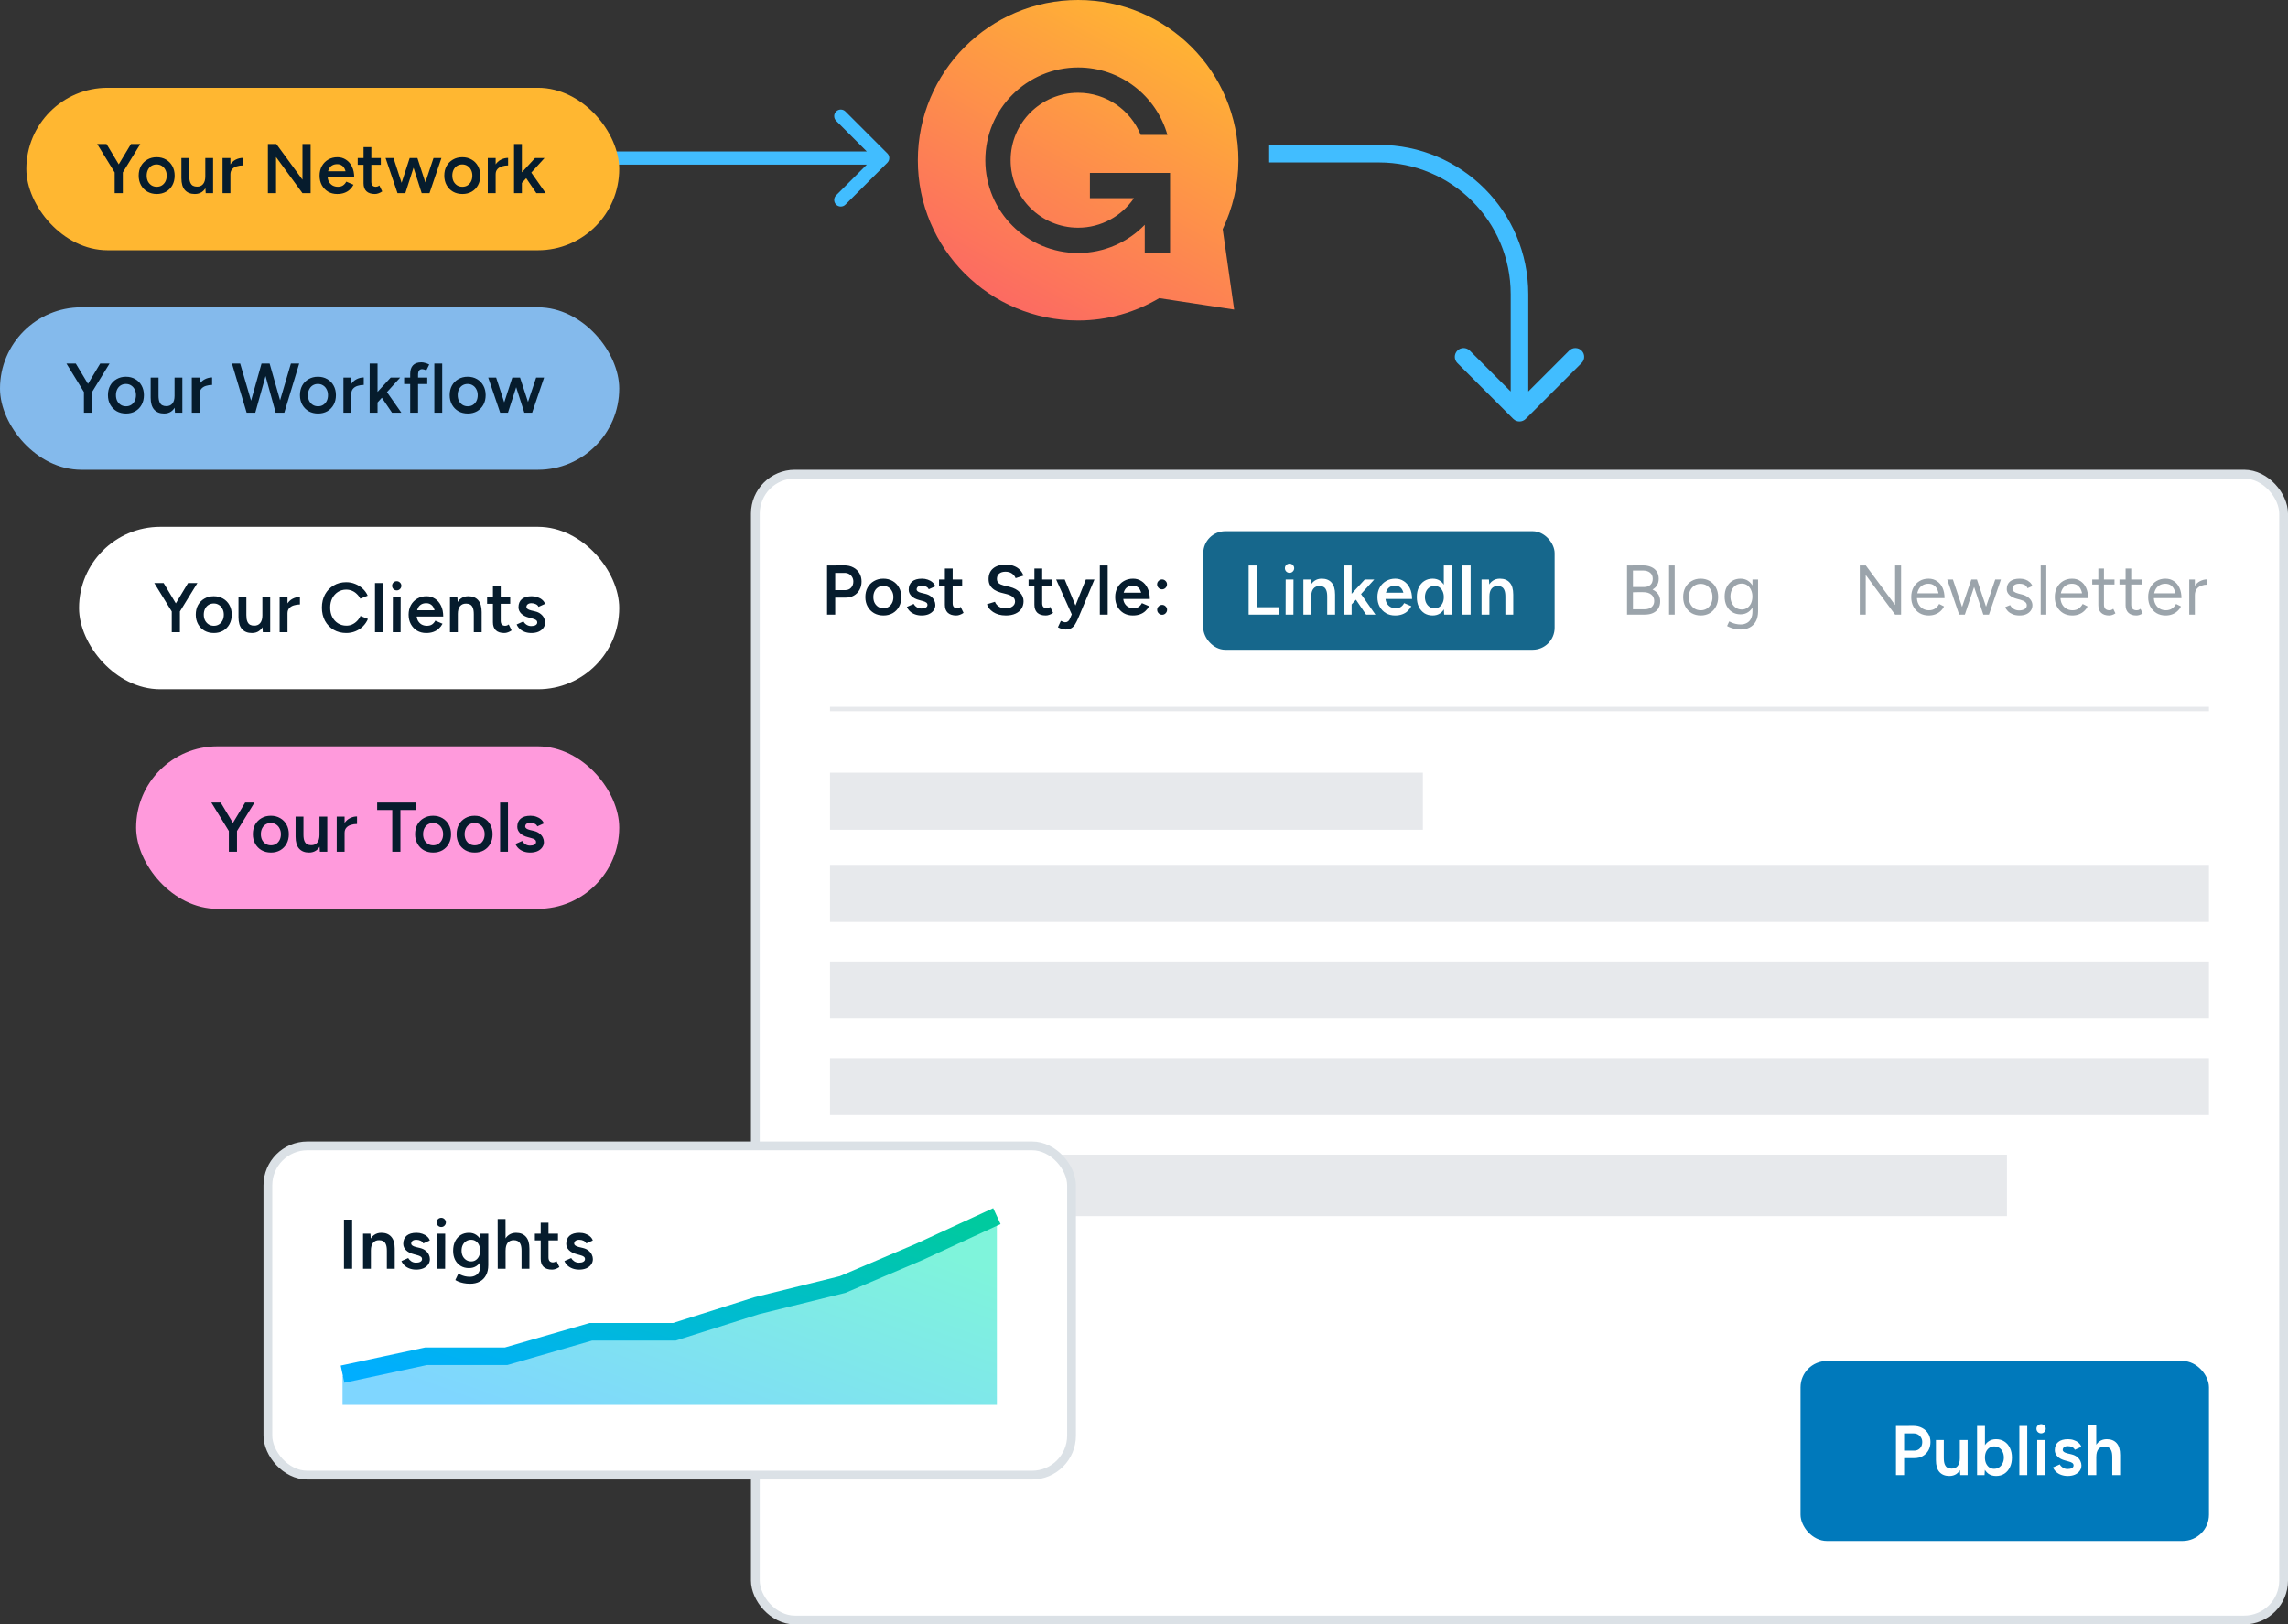 <svg width="521" height="370" viewBox="0 0 521 370" fill="none" xmlns="http://www.w3.org/2000/svg">
<rect x="0" y="0" width="521" height="370" fill="#333333" stroke="none"/>
<path d="M245.5 0C265.666 0 282 16.334 282 36.5C282 42.154 280.681 47.431 278.419 52.206L279.511 59.865L281.031 70.511L263.97 67.911C258.567 71.115 252.285 73 245.5 73C225.334 73 209 56.666 209 36.5C209 16.334 225.334 2.05988e-06 245.5 0ZM245.499 15.367C233.828 15.367 224.367 24.828 224.367 36.499C224.367 48.17 233.828 57.63 245.499 57.63C251.452 57.63 256.83 55.167 260.671 51.206V57.633H266.434V39.383H248.184V45.145H258.204C255.438 49.203 250.78 51.867 245.499 51.867C237.011 51.867 230.13 44.987 230.13 36.499C230.13 28.011 237.011 21.13 245.499 21.13C251.949 21.13 257.47 25.103 259.75 30.735H265.835C263.326 21.866 255.172 15.367 245.499 15.367Z" fill="url(#paint0_linear_1307_355)"/>
<path d="M202.061 37.061C202.646 36.475 202.646 35.525 202.061 34.939L192.515 25.393C191.929 24.808 190.979 24.808 190.393 25.393C189.808 25.979 189.808 26.929 190.393 27.515L198.879 36L190.393 44.485C189.808 45.071 189.808 46.021 190.393 46.607C190.979 47.192 191.929 47.192 192.515 46.607L202.061 37.061ZM136 36L136 37.5L201 37.5L201 36L201 34.5L136 34.5L136 36Z" fill="#41BDFF"/>
<rect x="6" y="20" width="135" height="37" rx="18.5" fill="#FFB731"/>
<rect y="70" width="141" height="37" rx="18.5" fill="#84BAEC"/>
<rect x="18" y="120" width="123" height="37" rx="18.5" fill="white"/>
<rect x="31" y="170" width="110" height="37" rx="18.5" fill="#FF9ADC"/>
<path d="M27.92 39.36L26.208 38.816L29.824 32.8H31.952L27.92 39.36ZM26.112 44V38.624H27.968V44H26.112ZM26.16 39.36L22.128 32.8H24.256L27.872 38.816L26.16 39.36ZM35.707 44.192C34.907 44.192 34.192 44.016 33.563 43.664C32.944 43.301 32.459 42.805 32.107 42.176C31.755 41.547 31.579 40.821 31.579 40C31.579 39.179 31.75 38.453 32.091 37.824C32.443 37.195 32.928 36.704 33.547 36.352C34.166 35.989 34.875 35.808 35.675 35.808C36.475 35.808 37.184 35.989 37.803 36.352C38.422 36.704 38.902 37.195 39.243 37.824C39.595 38.453 39.771 39.179 39.771 40C39.771 40.821 39.6 41.547 39.259 42.176C38.918 42.805 38.438 43.301 37.819 43.664C37.2 44.016 36.496 44.192 35.707 44.192ZM35.707 42.544C36.144 42.544 36.534 42.437 36.875 42.224C37.216 42 37.483 41.701 37.675 41.328C37.867 40.944 37.963 40.501 37.963 40C37.963 39.499 37.862 39.061 37.659 38.688C37.467 38.304 37.2 38.005 36.859 37.792C36.518 37.568 36.123 37.456 35.675 37.456C35.227 37.456 34.832 37.563 34.491 37.776C34.15 37.989 33.883 38.288 33.691 38.672C33.499 39.056 33.403 39.499 33.403 40C33.403 40.501 33.499 40.944 33.691 41.328C33.894 41.701 34.166 42 34.507 42.224C34.859 42.437 35.259 42.544 35.707 42.544ZM46.844 44L46.748 42.528V36H48.524V44H46.844ZM41.308 40.576V36H43.1V40.096L41.308 40.576ZM43.1 40.096C43.1 40.725 43.175 41.216 43.324 41.568C43.473 41.92 43.676 42.165 43.932 42.304C44.199 42.443 44.502 42.512 44.844 42.512C45.452 42.523 45.921 42.325 46.252 41.92C46.583 41.515 46.748 40.933 46.748 40.176H47.42C47.42 41.019 47.292 41.744 47.036 42.352C46.791 42.949 46.438 43.408 45.98 43.728C45.532 44.037 44.993 44.192 44.364 44.192C43.393 44.192 42.641 43.893 42.108 43.296C41.575 42.699 41.308 41.792 41.308 40.576L43.1 40.096ZM51.859 39.744C51.859 38.88 52.025 38.171 52.355 37.616C52.686 37.061 53.112 36.651 53.635 36.384C54.169 36.107 54.723 35.968 55.299 35.968V37.68C54.809 37.68 54.344 37.749 53.907 37.888C53.48 38.016 53.134 38.229 52.867 38.528C52.6 38.827 52.467 39.221 52.467 39.712L51.859 39.744ZM50.675 44V36H52.467V44H50.675ZM68.875 44L61.435 33.824L62.923 32.8L70.347 42.944L68.875 44ZM61.003 44V32.8H62.923L62.859 34.4V44H61.003ZM68.875 44V32.8H70.731V44H68.875ZM76.786 44.192C76.007 44.192 75.314 44.016 74.706 43.664C74.108 43.301 73.634 42.805 73.282 42.176C72.94 41.547 72.77 40.821 72.77 40C72.77 39.179 72.946 38.453 73.298 37.824C73.65 37.195 74.13 36.704 74.738 36.352C75.356 35.989 76.06 35.808 76.85 35.808C77.564 35.808 78.204 35.995 78.77 36.368C79.346 36.731 79.804 37.259 80.146 37.952C80.487 38.645 80.658 39.472 80.658 40.432H78.85C78.85 39.739 78.764 39.168 78.594 38.72C78.434 38.272 78.199 37.941 77.89 37.728C77.591 37.504 77.223 37.392 76.786 37.392C76.327 37.392 75.932 37.493 75.602 37.696C75.271 37.899 75.02 38.197 74.85 38.592C74.679 38.976 74.594 39.461 74.594 40.048C74.594 40.571 74.695 41.019 74.898 41.392C75.111 41.765 75.394 42.053 75.746 42.256C76.108 42.448 76.508 42.544 76.946 42.544C77.426 42.544 77.82 42.437 78.13 42.224C78.439 42 78.679 41.717 78.85 41.376L80.498 42.08C80.274 42.507 79.986 42.88 79.634 43.2C79.292 43.52 78.882 43.765 78.402 43.936C77.932 44.107 77.394 44.192 76.786 44.192ZM73.954 40.432V39.008H79.714V40.432H73.954ZM85.374 44.192C84.531 44.192 83.886 43.984 83.438 43.568C83.001 43.141 82.782 42.533 82.782 41.744V33.504H84.558V41.408C84.558 41.781 84.644 42.064 84.814 42.256C84.996 42.448 85.257 42.544 85.598 42.544C85.705 42.544 85.822 42.523 85.95 42.48C86.078 42.437 86.222 42.357 86.382 42.24L87.038 43.6C86.761 43.792 86.484 43.936 86.206 44.032C85.929 44.139 85.651 44.192 85.374 44.192ZM81.454 37.536V36H86.718V37.536H81.454ZM96.039 44L98.711 36H100.519L97.799 44H96.039ZM90.679 44L93.287 36H94.871L92.295 44H90.679ZM90.519 44L87.799 36H89.607L92.215 44H90.519ZM96.023 44L93.463 36H95.047L97.655 44H96.023ZM105.3 44.192C104.5 44.192 103.785 44.016 103.156 43.664C102.537 43.301 102.052 42.805 101.7 42.176C101.348 41.547 101.172 40.821 101.172 40C101.172 39.179 101.342 38.453 101.684 37.824C102.036 37.195 102.521 36.704 103.14 36.352C103.758 35.989 104.468 35.808 105.268 35.808C106.068 35.808 106.777 35.989 107.396 36.352C108.014 36.704 108.494 37.195 108.836 37.824C109.188 38.453 109.364 39.179 109.364 40C109.364 40.821 109.193 41.547 108.852 42.176C108.51 42.805 108.03 43.301 107.412 43.664C106.793 44.016 106.089 44.192 105.3 44.192ZM105.3 42.544C105.737 42.544 106.126 42.437 106.468 42.224C106.809 42 107.076 41.701 107.268 41.328C107.46 40.944 107.556 40.501 107.556 40C107.556 39.499 107.454 39.061 107.252 38.688C107.06 38.304 106.793 38.005 106.452 37.792C106.11 37.568 105.716 37.456 105.268 37.456C104.82 37.456 104.425 37.563 104.084 37.776C103.742 37.989 103.476 38.288 103.284 38.672C103.092 39.056 102.996 39.499 102.996 40C102.996 40.501 103.092 40.944 103.284 41.328C103.486 41.701 103.758 42 104.1 42.224C104.452 42.437 104.852 42.544 105.3 42.544ZM112.26 39.744C112.26 38.88 112.426 38.171 112.756 37.616C113.087 37.061 113.514 36.651 114.036 36.384C114.57 36.107 115.124 35.968 115.7 35.968V37.68C115.21 37.68 114.746 37.749 114.308 37.888C113.882 38.016 113.535 38.229 113.268 38.528C113.002 38.827 112.868 39.221 112.868 39.712L112.26 39.744ZM111.076 44V36H112.868V44H111.076ZM118.761 41.76L117.673 40.528L121.833 36H123.993L118.761 41.76ZM117.049 44V32.8H118.841V44H117.049ZM122.137 44L119.321 39.856L120.489 38.608L124.265 44H122.137Z" fill="#061C2D"/>
<path d="M40.92 139.36L39.208 138.816L42.824 132.8H44.952L40.92 139.36ZM39.112 144V138.624H40.968V144H39.112ZM39.16 139.36L35.128 132.8H37.256L40.872 138.816L39.16 139.36ZM48.707 144.192C47.907 144.192 47.192 144.016 46.563 143.664C45.944 143.301 45.459 142.805 45.107 142.176C44.755 141.547 44.579 140.821 44.579 140C44.579 139.179 44.75 138.453 45.091 137.824C45.443 137.195 45.928 136.704 46.547 136.352C47.166 135.989 47.875 135.808 48.675 135.808C49.475 135.808 50.184 135.989 50.803 136.352C51.422 136.704 51.902 137.195 52.243 137.824C52.595 138.453 52.771 139.179 52.771 140C52.771 140.821 52.6 141.547 52.259 142.176C51.918 142.805 51.438 143.301 50.819 143.664C50.2 144.016 49.496 144.192 48.707 144.192ZM48.707 142.544C49.144 142.544 49.534 142.437 49.875 142.224C50.216 142 50.483 141.701 50.675 141.328C50.867 140.944 50.963 140.501 50.963 140C50.963 139.499 50.862 139.061 50.659 138.688C50.467 138.304 50.2 138.005 49.859 137.792C49.518 137.568 49.123 137.456 48.675 137.456C48.227 137.456 47.832 137.563 47.491 137.776C47.15 137.989 46.883 138.288 46.691 138.672C46.499 139.056 46.403 139.499 46.403 140C46.403 140.501 46.499 140.944 46.691 141.328C46.894 141.701 47.166 142 47.507 142.224C47.859 142.437 48.259 142.544 48.707 142.544ZM59.844 144L59.748 142.528V136H61.524V144H59.844ZM54.308 140.576V136H56.1V140.096L54.308 140.576ZM56.1 140.096C56.1 140.725 56.175 141.216 56.324 141.568C56.473 141.92 56.676 142.165 56.932 142.304C57.199 142.443 57.502 142.512 57.844 142.512C58.452 142.523 58.921 142.325 59.252 141.92C59.583 141.515 59.748 140.933 59.748 140.176H60.42C60.42 141.019 60.292 141.744 60.036 142.352C59.791 142.949 59.438 143.408 58.98 143.728C58.532 144.037 57.993 144.192 57.364 144.192C56.393 144.192 55.641 143.893 55.108 143.296C54.575 142.699 54.308 141.792 54.308 140.576L56.1 140.096ZM64.859 139.744C64.859 138.88 65.025 138.171 65.355 137.616C65.686 137.061 66.112 136.651 66.635 136.384C67.168 136.107 67.723 135.968 68.299 135.968V137.68C67.808 137.68 67.344 137.749 66.907 137.888C66.481 138.016 66.134 138.229 65.867 138.528C65.6 138.827 65.467 139.221 65.467 139.712L64.859 139.744ZM63.675 144V136H65.467V144H63.675ZM78.851 144.192C77.774 144.192 76.814 143.947 75.971 143.456C75.139 142.955 74.483 142.272 74.003 141.408C73.534 140.533 73.299 139.531 73.299 138.4C73.299 137.269 73.534 136.272 74.003 135.408C74.483 134.533 75.139 133.851 75.971 133.36C76.803 132.859 77.758 132.608 78.835 132.608C79.56 132.608 80.243 132.741 80.883 133.008C81.523 133.264 82.088 133.621 82.579 134.08C83.08 134.539 83.464 135.072 83.731 135.68L82.035 136.368C81.843 135.963 81.582 135.605 81.251 135.296C80.931 134.976 80.563 134.731 80.147 134.56C79.731 134.389 79.294 134.304 78.835 134.304C78.131 134.304 77.502 134.48 76.947 134.832C76.403 135.184 75.971 135.669 75.651 136.288C75.342 136.896 75.187 137.6 75.187 138.4C75.187 139.2 75.342 139.909 75.651 140.528C75.971 141.147 76.408 141.632 76.963 141.984C77.528 142.336 78.168 142.512 78.883 142.512C79.352 142.512 79.79 142.421 80.195 142.24C80.611 142.048 80.979 141.787 81.299 141.456C81.63 141.125 81.891 140.741 82.083 140.304L83.779 140.992C83.512 141.621 83.134 142.181 82.643 142.672C82.152 143.152 81.582 143.525 80.931 143.792C80.28 144.059 79.587 144.192 78.851 144.192ZM85.389 144V132.8H87.181V144H85.389ZM89.443 144L89.459 136H91.235L91.219 144H89.443ZM90.339 134.48C90.051 134.48 89.8 134.379 89.587 134.176C89.384 133.963 89.283 133.712 89.283 133.424C89.283 133.136 89.384 132.891 89.587 132.688C89.8 132.485 90.051 132.384 90.339 132.384C90.627 132.384 90.872 132.485 91.075 132.688C91.288 132.891 91.395 133.136 91.395 133.424C91.395 133.712 91.288 133.963 91.075 134.176C90.872 134.379 90.627 134.48 90.339 134.48ZM97.059 144.192C96.28 144.192 95.587 144.016 94.979 143.664C94.381 143.301 93.907 142.805 93.555 142.176C93.213 141.547 93.043 140.821 93.043 140C93.043 139.179 93.219 138.453 93.571 137.824C93.923 137.195 94.403 136.704 95.011 136.352C95.629 135.989 96.333 135.808 97.123 135.808C97.837 135.808 98.477 135.995 99.043 136.368C99.619 136.731 100.077 137.259 100.419 137.952C100.76 138.645 100.931 139.472 100.931 140.432H99.123C99.123 139.739 99.037 139.168 98.867 138.72C98.707 138.272 98.472 137.941 98.163 137.728C97.864 137.504 97.496 137.392 97.059 137.392C96.6 137.392 96.205 137.493 95.875 137.696C95.544 137.899 95.293 138.197 95.123 138.592C94.952 138.976 94.867 139.461 94.867 140.048C94.867 140.571 94.968 141.019 95.171 141.392C95.384 141.765 95.667 142.053 96.019 142.256C96.381 142.448 96.781 142.544 97.219 142.544C97.699 142.544 98.093 142.437 98.403 142.224C98.712 142 98.952 141.717 99.123 141.376L100.771 142.08C100.547 142.507 100.259 142.88 99.907 143.2C99.565 143.52 99.155 143.765 98.675 143.936C98.205 144.107 97.667 144.192 97.059 144.192ZM94.227 140.432V139.008H99.987V140.432H94.227ZM102.463 144V136H104.143L104.255 137.472V144H102.463ZM107.887 144V139.904L109.679 139.424V144H107.887ZM107.887 139.904C107.887 139.264 107.813 138.773 107.663 138.432C107.525 138.08 107.322 137.835 107.055 137.696C106.799 137.557 106.495 137.488 106.143 137.488C105.546 137.477 105.082 137.675 104.751 138.08C104.421 138.485 104.255 139.067 104.255 139.824H103.583C103.583 138.981 103.706 138.261 103.951 137.664C104.197 137.056 104.549 136.597 105.007 136.288C105.466 135.968 106.01 135.808 106.639 135.808C107.61 135.808 108.357 136.107 108.879 136.704C109.413 137.291 109.679 138.197 109.679 139.424L107.887 139.904ZM114.838 144.192C113.996 144.192 113.35 143.984 112.902 143.568C112.465 143.141 112.246 142.533 112.246 141.744V133.504H114.022V141.408C114.022 141.781 114.108 142.064 114.278 142.256C114.46 142.448 114.721 142.544 115.062 142.544C115.169 142.544 115.286 142.523 115.414 142.48C115.542 142.437 115.686 142.357 115.846 142.24L116.502 143.6C116.225 143.792 115.948 143.936 115.67 144.032C115.393 144.139 115.116 144.192 114.838 144.192ZM110.918 137.536V136H116.182V137.536H110.918ZM121.008 144.192C120.474 144.192 119.984 144.112 119.536 143.952C119.088 143.792 118.704 143.568 118.384 143.28C118.064 142.981 117.818 142.635 117.648 142.24L119.2 141.552C119.36 141.851 119.594 142.101 119.904 142.304C120.224 142.507 120.576 142.608 120.96 142.608C121.376 142.608 121.706 142.539 121.952 142.4C122.208 142.251 122.336 142.048 122.336 141.792C122.336 141.547 122.24 141.36 122.048 141.232C121.856 141.093 121.584 140.981 121.232 140.896L120.48 140.688C119.722 140.496 119.13 140.192 118.704 139.776C118.277 139.349 118.064 138.864 118.064 138.32C118.064 137.52 118.32 136.901 118.832 136.464C119.354 136.027 120.101 135.808 121.072 135.808C121.562 135.808 122.01 135.883 122.416 136.032C122.832 136.171 123.189 136.373 123.488 136.64C123.786 136.896 123.994 137.2 124.112 137.552L122.624 138.224C122.517 137.957 122.314 137.755 122.016 137.616C121.717 137.467 121.386 137.392 121.024 137.392C120.661 137.392 120.378 137.472 120.176 137.632C119.973 137.781 119.872 137.995 119.872 138.272C119.872 138.432 119.962 138.581 120.144 138.72C120.325 138.848 120.586 138.955 120.928 139.04L121.872 139.264C122.394 139.392 122.821 139.595 123.152 139.872C123.482 140.139 123.728 140.443 123.888 140.784C124.048 141.115 124.128 141.451 124.128 141.792C124.128 142.272 123.989 142.693 123.712 143.056C123.445 143.419 123.077 143.701 122.608 143.904C122.138 144.096 121.605 144.192 121.008 144.192Z" fill="#061C2D"/>
<path d="M20.92 89.36L19.208 88.816L22.824 82.8H24.952L20.92 89.36ZM19.112 94V88.624H20.968V94H19.112ZM19.16 89.36L15.128 82.8H17.256L20.872 88.816L19.16 89.36ZM28.707 94.192C27.907 94.192 27.192 94.016 26.563 93.664C25.944 93.301 25.459 92.805 25.107 92.176C24.755 91.547 24.579 90.821 24.579 90C24.579 89.179 24.75 88.453 25.091 87.824C25.443 87.195 25.928 86.704 26.547 86.352C27.166 85.989 27.875 85.808 28.675 85.808C29.475 85.808 30.184 85.989 30.803 86.352C31.422 86.704 31.902 87.195 32.243 87.824C32.595 88.453 32.771 89.179 32.771 90C32.771 90.821 32.6 91.547 32.259 92.176C31.918 92.805 31.438 93.301 30.819 93.664C30.2 94.016 29.496 94.192 28.707 94.192ZM28.707 92.544C29.144 92.544 29.534 92.437 29.875 92.224C30.216 92 30.483 91.701 30.675 91.328C30.867 90.944 30.963 90.501 30.963 90C30.963 89.499 30.862 89.061 30.659 88.688C30.467 88.304 30.2 88.005 29.859 87.792C29.518 87.568 29.123 87.456 28.675 87.456C28.227 87.456 27.832 87.563 27.491 87.776C27.15 87.989 26.883 88.288 26.691 88.672C26.499 89.056 26.403 89.499 26.403 90C26.403 90.501 26.499 90.944 26.691 91.328C26.894 91.701 27.166 92 27.507 92.224C27.859 92.437 28.259 92.544 28.707 92.544ZM39.844 94L39.748 92.528V86H41.524V94H39.844ZM34.308 90.576V86H36.1V90.096L34.308 90.576ZM36.1 90.096C36.1 90.725 36.175 91.216 36.324 91.568C36.473 91.92 36.676 92.165 36.932 92.304C37.199 92.443 37.502 92.512 37.844 92.512C38.452 92.523 38.921 92.325 39.252 91.92C39.583 91.515 39.748 90.933 39.748 90.176H40.42C40.42 91.019 40.292 91.744 40.036 92.352C39.791 92.949 39.438 93.408 38.98 93.728C38.532 94.037 37.993 94.192 37.364 94.192C36.393 94.192 35.641 93.893 35.108 93.296C34.575 92.699 34.308 91.792 34.308 90.576L36.1 90.096ZM44.859 89.744C44.859 88.88 45.025 88.171 45.355 87.616C45.686 87.061 46.112 86.651 46.635 86.384C47.169 86.107 47.723 85.968 48.299 85.968V87.68C47.809 87.68 47.344 87.749 46.907 87.888C46.48 88.016 46.134 88.229 45.867 88.528C45.6 88.827 45.467 89.221 45.467 89.712L44.859 89.744ZM43.675 94V86H45.467V94H43.675ZM62.947 94L66.243 82.8H68.131L64.739 94H62.947ZM56.163 94L52.819 82.8H54.691L57.971 94H56.163ZM56.403 94L59.555 82.8H61.267L58.131 94H56.403ZM62.771 94L59.683 82.8H61.395L64.579 94H62.771ZM72.429 94.192C71.629 94.192 70.914 94.016 70.285 93.664C69.666 93.301 69.181 92.805 68.829 92.176C68.477 91.547 68.301 90.821 68.301 90C68.301 89.179 68.472 88.453 68.813 87.824C69.165 87.195 69.65 86.704 70.269 86.352C70.888 85.989 71.597 85.808 72.397 85.808C73.197 85.808 73.906 85.989 74.525 86.352C75.144 86.704 75.624 87.195 75.965 87.824C76.317 88.453 76.493 89.179 76.493 90C76.493 90.821 76.322 91.547 75.981 92.176C75.639 92.805 75.159 93.301 74.541 93.664C73.922 94.016 73.218 94.192 72.429 94.192ZM72.429 92.544C72.866 92.544 73.255 92.437 73.597 92.224C73.938 92 74.205 91.701 74.397 91.328C74.589 90.944 74.685 90.501 74.685 90C74.685 89.499 74.584 89.061 74.381 88.688C74.189 88.304 73.922 88.005 73.581 87.792C73.24 87.568 72.845 87.456 72.397 87.456C71.949 87.456 71.554 87.563 71.213 87.776C70.871 87.989 70.605 88.288 70.413 88.672C70.221 89.056 70.125 89.499 70.125 90C70.125 90.501 70.221 90.944 70.413 91.328C70.615 91.701 70.888 92 71.229 92.224C71.581 92.437 71.981 92.544 72.429 92.544ZM79.39 89.744C79.39 88.88 79.555 88.171 79.886 87.616C80.216 87.061 80.643 86.651 81.166 86.384C81.699 86.107 82.254 85.968 82.83 85.968V87.68C82.339 87.68 81.875 87.749 81.438 87.888C81.011 88.016 80.664 88.229 80.398 88.528C80.131 88.827 79.998 89.221 79.998 89.712L79.39 89.744ZM78.206 94V86H79.998V94H78.206ZM85.89 91.76L84.802 90.528L88.962 86H91.122L85.89 91.76ZM84.178 94V82.8H85.97V94H84.178ZM89.266 94L86.45 89.856L87.618 88.608L91.394 94H89.266ZM93.404 94V85.152C93.404 84.309 93.612 83.664 94.028 83.216C94.454 82.757 95.094 82.528 95.948 82.528C96.225 82.528 96.519 82.576 96.828 82.672C97.148 82.757 97.452 82.875 97.74 83.024L97.084 84.352C96.881 84.256 96.7 84.187 96.54 84.144C96.391 84.101 96.257 84.08 96.14 84.08C95.82 84.08 95.58 84.187 95.42 84.4C95.27 84.603 95.196 84.939 95.196 85.408V94H93.404ZM92.028 87.472V86H97.292V87.472H92.028ZM98.904 94V82.8H100.696V94H98.904ZM106.526 94.192C105.726 94.192 105.011 94.016 104.382 93.664C103.763 93.301 103.278 92.805 102.926 92.176C102.574 91.547 102.398 90.821 102.398 90C102.398 89.179 102.568 88.453 102.91 87.824C103.262 87.195 103.747 86.704 104.366 86.352C104.984 85.989 105.694 85.808 106.494 85.808C107.294 85.808 108.003 85.989 108.622 86.352C109.24 86.704 109.72 87.195 110.062 87.824C110.414 88.453 110.59 89.179 110.59 90C110.59 90.821 110.419 91.547 110.078 92.176C109.736 92.805 109.256 93.301 108.638 93.664C108.019 94.016 107.315 94.192 106.526 94.192ZM106.526 92.544C106.963 92.544 107.352 92.437 107.694 92.224C108.035 92 108.302 91.701 108.494 91.328C108.686 90.944 108.782 90.501 108.782 90C108.782 89.499 108.68 89.061 108.478 88.688C108.286 88.304 108.019 88.005 107.678 87.792C107.336 87.568 106.942 87.456 106.494 87.456C106.046 87.456 105.651 87.563 105.31 87.776C104.968 87.989 104.702 88.288 104.51 88.672C104.318 89.056 104.222 89.499 104.222 90C104.222 90.501 104.318 90.944 104.51 91.328C104.712 91.701 104.984 92 105.326 92.224C105.678 92.437 106.078 92.544 106.526 92.544ZM119.414 94L122.086 86H123.894L121.174 94H119.414ZM114.054 94L116.662 86H118.246L115.67 94H114.054ZM113.894 94L111.174 86H112.982L115.59 94H113.894ZM119.398 94L116.838 86H118.422L121.03 94H119.398Z" fill="#061C2D"/>
<path d="M53.92 189.36L52.208 188.816L55.824 182.8H57.952L53.92 189.36ZM52.112 194V188.624H53.968V194H52.112ZM52.16 189.36L48.128 182.8H50.256L53.872 188.816L52.16 189.36ZM61.707 194.192C60.907 194.192 60.192 194.016 59.563 193.664C58.944 193.301 58.459 192.805 58.107 192.176C57.755 191.547 57.579 190.821 57.579 190C57.579 189.179 57.75 188.453 58.091 187.824C58.443 187.195 58.928 186.704 59.547 186.352C60.166 185.989 60.875 185.808 61.675 185.808C62.475 185.808 63.184 185.989 63.803 186.352C64.422 186.704 64.902 187.195 65.243 187.824C65.595 188.453 65.771 189.179 65.771 190C65.771 190.821 65.6 191.547 65.259 192.176C64.918 192.805 64.438 193.301 63.819 193.664C63.2 194.016 62.496 194.192 61.707 194.192ZM61.707 192.544C62.144 192.544 62.534 192.437 62.875 192.224C63.216 192 63.483 191.701 63.675 191.328C63.867 190.944 63.963 190.501 63.963 190C63.963 189.499 63.862 189.061 63.659 188.688C63.467 188.304 63.2 188.005 62.859 187.792C62.518 187.568 62.123 187.456 61.675 187.456C61.227 187.456 60.832 187.563 60.491 187.776C60.15 187.989 59.883 188.288 59.691 188.672C59.499 189.056 59.403 189.499 59.403 190C59.403 190.501 59.499 190.944 59.691 191.328C59.894 191.701 60.166 192 60.507 192.224C60.859 192.437 61.259 192.544 61.707 192.544ZM72.844 194L72.748 192.528V186H74.524V194H72.844ZM67.308 190.576V186H69.1V190.096L67.308 190.576ZM69.1 190.096C69.1 190.725 69.174 191.216 69.324 191.568C69.473 191.92 69.676 192.165 69.932 192.304C70.198 192.443 70.502 192.512 70.844 192.512C71.452 192.523 71.921 192.325 72.252 191.92C72.582 191.515 72.748 190.933 72.748 190.176H73.42C73.42 191.019 73.292 191.744 73.036 192.352C72.79 192.949 72.439 193.408 71.98 193.728C71.532 194.037 70.993 194.192 70.364 194.192C69.393 194.192 68.641 193.893 68.108 193.296C67.575 192.699 67.308 191.792 67.308 190.576L69.1 190.096ZM77.859 189.744C77.859 188.88 78.025 188.171 78.355 187.616C78.686 187.061 79.112 186.651 79.635 186.384C80.168 186.107 80.723 185.968 81.299 185.968V187.68C80.808 187.68 80.344 187.749 79.907 187.888C79.481 188.016 79.134 188.229 78.867 188.528C78.6 188.827 78.467 189.221 78.467 189.712L77.859 189.744ZM76.675 194V186H78.467V194H76.675ZM89.323 194V183.728H91.179V194H89.323ZM85.883 184.496V182.8H94.619V184.496H85.883ZM98.648 194.192C97.848 194.192 97.133 194.016 96.504 193.664C95.885 193.301 95.4 192.805 95.048 192.176C94.696 191.547 94.52 190.821 94.52 190C94.52 189.179 94.69 188.453 95.032 187.824C95.384 187.195 95.869 186.704 96.488 186.352C97.106 185.989 97.816 185.808 98.616 185.808C99.416 185.808 100.125 185.989 100.744 186.352C101.362 186.704 101.842 187.195 102.184 187.824C102.536 188.453 102.712 189.179 102.712 190C102.712 190.821 102.541 191.547 102.2 192.176C101.858 192.805 101.378 193.301 100.76 193.664C100.141 194.016 99.437 194.192 98.648 194.192ZM98.648 192.544C99.085 192.544 99.474 192.437 99.816 192.224C100.157 192 100.424 191.701 100.616 191.328C100.808 190.944 100.904 190.501 100.904 190C100.904 189.499 100.802 189.061 100.6 188.688C100.408 188.304 100.141 188.005 99.8 187.792C99.458 187.568 99.064 187.456 98.616 187.456C98.168 187.456 97.773 187.563 97.432 187.776C97.09 187.989 96.824 188.288 96.632 188.672C96.44 189.056 96.344 189.499 96.344 190C96.344 190.501 96.44 190.944 96.632 191.328C96.834 191.701 97.106 192 97.448 192.224C97.8 192.437 98.2 192.544 98.648 192.544ZM108.104 194.192C107.304 194.192 106.59 194.016 105.96 193.664C105.342 193.301 104.856 192.805 104.504 192.176C104.152 191.547 103.976 190.821 103.976 190C103.976 189.179 104.147 188.453 104.488 187.824C104.84 187.195 105.326 186.704 105.944 186.352C106.563 185.989 107.272 185.808 108.072 185.808C108.872 185.808 109.582 185.989 110.2 186.352C110.819 186.704 111.299 187.195 111.64 187.824C111.992 188.453 112.168 189.179 112.168 190C112.168 190.821 111.998 191.547 111.656 192.176C111.315 192.805 110.835 193.301 110.216 193.664C109.598 194.016 108.894 194.192 108.104 194.192ZM108.104 192.544C108.542 192.544 108.931 192.437 109.272 192.224C109.614 192 109.88 191.701 110.072 191.328C110.264 190.944 110.36 190.501 110.36 190C110.36 189.499 110.259 189.061 110.056 188.688C109.864 188.304 109.598 188.005 109.256 187.792C108.915 187.568 108.52 187.456 108.072 187.456C107.624 187.456 107.23 187.563 106.888 187.776C106.547 187.989 106.28 188.288 106.088 188.672C105.896 189.056 105.8 189.499 105.8 190C105.8 190.501 105.896 190.944 106.088 191.328C106.291 191.701 106.563 192 106.904 192.224C107.256 192.437 107.656 192.544 108.104 192.544ZM113.881 194V182.8H115.673V194H113.881ZM120.735 194.192C120.201 194.192 119.711 194.112 119.263 193.952C118.815 193.792 118.431 193.568 118.111 193.28C117.791 192.981 117.545 192.635 117.375 192.24L118.927 191.552C119.087 191.851 119.321 192.101 119.631 192.304C119.951 192.507 120.303 192.608 120.687 192.608C121.103 192.608 121.433 192.539 121.679 192.4C121.935 192.251 122.063 192.048 122.063 191.792C122.063 191.547 121.967 191.36 121.775 191.232C121.583 191.093 121.311 190.981 120.959 190.896L120.207 190.688C119.449 190.496 118.857 190.192 118.431 189.776C118.004 189.349 117.791 188.864 117.791 188.32C117.791 187.52 118.047 186.901 118.559 186.464C119.081 186.027 119.828 185.808 120.799 185.808C121.289 185.808 121.737 185.883 122.143 186.032C122.559 186.171 122.916 186.373 123.215 186.64C123.513 186.896 123.721 187.2 123.839 187.552L122.351 188.224C122.244 187.957 122.041 187.755 121.743 187.616C121.444 187.467 121.113 187.392 120.751 187.392C120.388 187.392 120.105 187.472 119.903 187.632C119.7 187.781 119.599 187.995 119.599 188.272C119.599 188.432 119.689 188.581 119.871 188.72C120.052 188.848 120.313 188.955 120.655 189.04L121.599 189.264C122.121 189.392 122.548 189.595 122.879 189.872C123.209 190.139 123.455 190.443 123.615 190.784C123.775 191.115 123.855 191.451 123.855 191.792C123.855 192.272 123.716 192.693 123.439 193.056C123.172 193.419 122.804 193.701 122.335 193.904C121.865 194.096 121.332 194.192 120.735 194.192Z" fill="#061C2D"/>
<rect x="172" y="108" width="348" height="261" rx="9" fill="white" stroke="#DBE1E6" stroke-width="2"/>
<rect x="274" y="121" width="80" height="27" rx="5" fill="#16678C"/>
<path d="M190.008 136.128V134.416H192.488C193.021 134.416 193.459 134.235 193.8 133.872C194.141 133.509 194.312 133.04 194.312 132.464C194.312 132.069 194.221 131.728 194.04 131.44C193.869 131.141 193.629 130.907 193.32 130.736C193.011 130.565 192.653 130.485 192.248 130.496H190.008V128.8L192.28 128.784C193.048 128.784 193.725 128.944 194.312 129.264C194.899 129.573 195.357 130.005 195.688 130.56C196.019 131.104 196.184 131.739 196.184 132.464C196.184 133.168 196.029 133.797 195.72 134.352C195.411 134.907 194.979 135.344 194.424 135.664C193.88 135.973 193.245 136.128 192.52 136.128H190.008ZM188.328 140V128.8H190.184V140H188.328ZM201.176 140.192C200.376 140.192 199.661 140.016 199.032 139.664C198.413 139.301 197.928 138.805 197.576 138.176C197.224 137.547 197.048 136.821 197.048 136C197.048 135.179 197.218 134.453 197.56 133.824C197.912 133.195 198.397 132.704 199.016 132.352C199.634 131.989 200.344 131.808 201.144 131.808C201.944 131.808 202.653 131.989 203.272 132.352C203.89 132.704 204.37 133.195 204.712 133.824C205.064 134.453 205.24 135.179 205.24 136C205.24 136.821 205.069 137.547 204.728 138.176C204.386 138.805 203.906 139.301 203.288 139.664C202.669 140.016 201.965 140.192 201.176 140.192ZM201.176 138.544C201.613 138.544 202.002 138.437 202.344 138.224C202.685 138 202.952 137.701 203.144 137.328C203.336 136.944 203.432 136.501 203.432 136C203.432 135.499 203.33 135.061 203.128 134.688C202.936 134.304 202.669 134.005 202.328 133.792C201.986 133.568 201.592 133.456 201.144 133.456C200.696 133.456 200.301 133.563 199.96 133.776C199.618 133.989 199.352 134.288 199.16 134.672C198.968 135.056 198.872 135.499 198.872 136C198.872 136.501 198.968 136.944 199.16 137.328C199.362 137.701 199.634 138 199.976 138.224C200.328 138.437 200.728 138.544 201.176 138.544ZM209.865 140.192C209.331 140.192 208.841 140.112 208.393 139.952C207.945 139.792 207.561 139.568 207.241 139.28C206.921 138.981 206.675 138.635 206.505 138.24L208.057 137.552C208.217 137.851 208.451 138.101 208.761 138.304C209.081 138.507 209.433 138.608 209.817 138.608C210.233 138.608 210.563 138.539 210.809 138.4C211.065 138.251 211.193 138.048 211.193 137.792C211.193 137.547 211.097 137.36 210.905 137.232C210.713 137.093 210.441 136.981 210.089 136.896L209.337 136.688C208.579 136.496 207.987 136.192 207.561 135.776C207.134 135.349 206.921 134.864 206.921 134.32C206.921 133.52 207.177 132.901 207.689 132.464C208.211 132.027 208.958 131.808 209.929 131.808C210.419 131.808 210.867 131.883 211.273 132.032C211.689 132.171 212.046 132.373 212.345 132.64C212.643 132.896 212.851 133.2 212.969 133.552L211.481 134.224C211.374 133.957 211.171 133.755 210.873 133.616C210.574 133.467 210.243 133.392 209.881 133.392C209.518 133.392 209.235 133.472 209.033 133.632C208.83 133.781 208.729 133.995 208.729 134.272C208.729 134.432 208.819 134.581 209.001 134.72C209.182 134.848 209.443 134.955 209.785 135.04L210.729 135.264C211.251 135.392 211.678 135.595 212.009 135.872C212.339 136.139 212.585 136.443 212.745 136.784C212.905 137.115 212.985 137.451 212.985 137.792C212.985 138.272 212.846 138.693 212.569 139.056C212.302 139.419 211.934 139.701 211.465 139.904C210.995 140.096 210.462 140.192 209.865 140.192ZM217.75 140.192C216.907 140.192 216.262 139.984 215.814 139.568C215.376 139.141 215.158 138.533 215.158 137.744V129.504H216.934V137.408C216.934 137.781 217.019 138.064 217.19 138.256C217.371 138.448 217.632 138.544 217.974 138.544C218.08 138.544 218.198 138.523 218.326 138.48C218.454 138.437 218.598 138.357 218.758 138.24L219.414 139.6C219.136 139.792 218.859 139.936 218.582 140.032C218.304 140.139 218.027 140.192 217.75 140.192ZM213.83 133.536V132H219.094V133.536H213.83ZM229.042 140.192C228.456 140.192 227.917 140.123 227.426 139.984C226.946 139.845 226.52 139.653 226.146 139.408C225.784 139.163 225.48 138.891 225.234 138.592C225 138.283 224.834 137.963 224.738 137.632L226.562 137.072C226.701 137.467 226.973 137.813 227.378 138.112C227.784 138.411 228.285 138.565 228.882 138.576C229.576 138.576 230.125 138.432 230.53 138.144C230.936 137.856 231.138 137.477 231.138 137.008C231.138 136.581 230.968 136.235 230.626 135.968C230.285 135.691 229.826 135.477 229.25 135.328L227.874 134.976C227.352 134.837 226.877 134.635 226.45 134.368C226.034 134.101 225.704 133.765 225.458 133.36C225.224 132.955 225.106 132.475 225.106 131.92C225.106 130.875 225.448 130.064 226.13 129.488C226.813 128.901 227.789 128.608 229.058 128.608C229.773 128.608 230.397 128.72 230.93 128.944C231.474 129.157 231.922 129.456 232.274 129.84C232.626 130.213 232.888 130.64 233.058 131.12L231.266 131.696C231.106 131.269 230.829 130.917 230.434 130.64C230.04 130.363 229.549 130.224 228.962 130.224C228.354 130.224 227.874 130.368 227.522 130.656C227.181 130.944 227.01 131.344 227.01 131.856C227.01 132.272 227.144 132.597 227.41 132.832C227.688 133.056 228.061 133.227 228.53 133.344L229.906 133.68C230.909 133.925 231.688 134.347 232.242 134.944C232.797 135.541 233.074 136.203 233.074 136.928C233.074 137.568 232.92 138.133 232.61 138.624C232.301 139.115 231.842 139.499 231.234 139.776C230.637 140.053 229.906 140.192 229.042 140.192ZM238.136 140.192C237.293 140.192 236.648 139.984 236.2 139.568C235.763 139.141 235.544 138.533 235.544 137.744V129.504H237.32V137.408C237.32 137.781 237.405 138.064 237.576 138.256C237.757 138.448 238.019 138.544 238.36 138.544C238.467 138.544 238.584 138.523 238.712 138.48C238.84 138.437 238.984 138.357 239.144 138.24L239.8 139.6C239.523 139.792 239.245 139.936 238.968 140.032C238.691 140.139 238.413 140.192 238.136 140.192ZM234.216 133.536V132H239.48V133.536H234.216ZM242.657 143.392C242.401 143.392 242.113 143.344 241.793 143.248C241.484 143.152 241.185 143.029 240.897 142.88L241.569 141.424C241.772 141.52 241.959 141.595 242.129 141.648C242.3 141.712 242.439 141.744 242.545 141.744C242.801 141.744 243.015 141.675 243.185 141.536C243.367 141.408 243.511 141.216 243.617 140.96L244.561 138.752L247.265 132H249.217L245.505 140.848C245.281 141.36 245.052 141.808 244.817 142.192C244.593 142.576 244.311 142.869 243.969 143.072C243.628 143.285 243.191 143.392 242.657 143.392ZM244.081 140L240.497 132H242.449L245.233 138.736L245.809 140H244.081ZM250.444 140V128.8H252.236V140H250.444ZM257.953 140.192C257.174 140.192 256.481 140.016 255.873 139.664C255.276 139.301 254.801 138.805 254.449 138.176C254.108 137.547 253.937 136.821 253.937 136C253.937 135.179 254.113 134.453 254.465 133.824C254.817 133.195 255.297 132.704 255.905 132.352C256.524 131.989 257.228 131.808 258.017 131.808C258.732 131.808 259.372 131.995 259.937 132.368C260.513 132.731 260.972 133.259 261.313 133.952C261.654 134.645 261.825 135.472 261.825 136.432H260.017C260.017 135.739 259.932 135.168 259.761 134.72C259.601 134.272 259.366 133.941 259.057 133.728C258.758 133.504 258.39 133.392 257.953 133.392C257.494 133.392 257.1 133.493 256.769 133.696C256.438 133.899 256.188 134.197 256.017 134.592C255.846 134.976 255.761 135.461 255.761 136.048C255.761 136.571 255.862 137.019 256.065 137.392C256.278 137.765 256.561 138.053 256.913 138.256C257.276 138.448 257.676 138.544 258.113 138.544C258.593 138.544 258.988 138.437 259.297 138.224C259.606 138 259.846 137.717 260.017 137.376L261.665 138.08C261.441 138.507 261.153 138.88 260.801 139.2C260.46 139.52 260.049 139.765 259.569 139.936C259.1 140.107 258.561 140.192 257.953 140.192ZM255.121 136.432V135.008H260.881V136.432H255.121ZM264.622 134.24C264.312 134.24 264.046 134.128 263.822 133.904C263.598 133.68 263.486 133.413 263.486 133.104C263.486 132.795 263.598 132.533 263.822 132.32C264.046 132.096 264.312 131.984 264.622 131.984C264.92 131.984 265.182 132.096 265.406 132.32C265.63 132.533 265.742 132.795 265.742 133.104C265.742 133.413 265.63 133.68 265.406 133.904C265.182 134.128 264.92 134.24 264.622 134.24ZM264.638 140.032C264.328 140.032 264.062 139.92 263.838 139.696C263.614 139.472 263.502 139.205 263.502 138.896C263.502 138.587 263.614 138.325 263.838 138.112C264.062 137.888 264.328 137.776 264.638 137.776C264.947 137.776 265.208 137.888 265.422 138.112C265.646 138.325 265.758 138.587 265.758 138.896C265.758 139.205 265.646 139.472 265.422 139.696C265.208 139.92 264.947 140.032 264.638 140.032Z" fill="#061C2D"/>
<path d="M284.328 140V128.8H286.184V140H284.328ZM285.624 140V138.304H291.256V140H285.624ZM292.748 140L292.764 132H294.54L294.524 140H292.748ZM293.644 130.48C293.356 130.48 293.106 130.379 292.892 130.176C292.69 129.963 292.588 129.712 292.588 129.424C292.588 129.136 292.69 128.891 292.892 128.688C293.106 128.485 293.356 128.384 293.644 128.384C293.932 128.384 294.178 128.485 294.38 128.688C294.594 128.891 294.7 129.136 294.7 129.424C294.7 129.712 294.594 129.963 294.38 130.176C294.178 130.379 293.932 130.48 293.644 130.48ZM296.796 140V132H298.476L298.588 133.472V140H296.796ZM302.22 140V135.904L304.012 135.424V140H302.22ZM302.22 135.904C302.22 135.264 302.146 134.773 301.996 134.432C301.858 134.08 301.655 133.835 301.388 133.696C301.132 133.557 300.828 133.488 300.476 133.488C299.879 133.477 299.415 133.675 299.084 134.08C298.754 134.485 298.588 135.067 298.588 135.824H297.916C297.916 134.981 298.039 134.261 298.284 133.664C298.53 133.056 298.882 132.597 299.34 132.288C299.799 131.968 300.343 131.808 300.972 131.808C301.943 131.808 302.69 132.107 303.212 132.704C303.746 133.291 304.012 134.197 304.012 135.424L302.22 135.904ZM307.7 137.76L306.612 136.528L310.772 132H312.932L307.7 137.76ZM305.988 140V128.8H307.78V140H305.988ZM311.076 140L308.26 135.856L309.428 134.608L313.204 140H311.076ZM317.669 140.192C316.89 140.192 316.197 140.016 315.589 139.664C314.991 139.301 314.517 138.805 314.165 138.176C313.823 137.547 313.653 136.821 313.653 136C313.653 135.179 313.829 134.453 314.181 133.824C314.533 133.195 315.013 132.704 315.621 132.352C316.239 131.989 316.943 131.808 317.733 131.808C318.447 131.808 319.087 131.995 319.653 132.368C320.229 132.731 320.687 133.259 321.029 133.952C321.37 134.645 321.541 135.472 321.541 136.432H319.733C319.733 135.739 319.647 135.168 319.477 134.72C319.317 134.272 319.082 133.941 318.773 133.728C318.474 133.504 318.106 133.392 317.669 133.392C317.21 133.392 316.815 133.493 316.485 133.696C316.154 133.899 315.903 134.197 315.733 134.592C315.562 134.976 315.477 135.461 315.477 136.048C315.477 136.571 315.578 137.019 315.781 137.392C315.994 137.765 316.277 138.053 316.629 138.256C316.991 138.448 317.391 138.544 317.829 138.544C318.309 138.544 318.703 138.437 319.013 138.224C319.322 138 319.562 137.717 319.733 137.376L321.381 138.08C321.157 138.507 320.869 138.88 320.517 139.2C320.175 139.52 319.765 139.765 319.285 139.936C318.815 140.107 318.277 140.192 317.669 140.192ZM314.837 136.432V135.008H320.597V136.432H314.837ZM328.849 140L328.769 138.512V128.8H330.545V140H328.849ZM326.241 140.192C325.516 140.192 324.881 140.021 324.337 139.68C323.804 139.328 323.383 138.837 323.073 138.208C322.775 137.579 322.625 136.843 322.625 136C322.625 135.147 322.775 134.411 323.073 133.792C323.383 133.163 323.804 132.677 324.337 132.336C324.881 131.984 325.516 131.808 326.241 131.808C326.913 131.808 327.489 131.984 327.969 132.336C328.46 132.677 328.833 133.163 329.089 133.792C329.345 134.411 329.473 135.147 329.473 136C329.473 136.843 329.345 137.579 329.089 138.208C328.833 138.837 328.46 139.328 327.969 139.68C327.489 140.021 326.913 140.192 326.241 140.192ZM326.689 138.56C327.095 138.56 327.452 138.453 327.761 138.24C328.081 138.016 328.327 137.712 328.497 137.328C328.679 136.944 328.769 136.501 328.769 136C328.769 135.499 328.679 135.056 328.497 134.672C328.327 134.288 328.081 133.989 327.761 133.776C327.452 133.563 327.089 133.456 326.673 133.456C326.247 133.456 325.868 133.563 325.537 133.776C325.207 133.989 324.945 134.288 324.753 134.672C324.572 135.056 324.476 135.499 324.465 136C324.476 136.501 324.572 136.944 324.753 137.328C324.945 137.712 325.207 138.016 325.537 138.24C325.879 138.453 326.263 138.56 326.689 138.56ZM333.022 140V128.8H334.878V140H333.022ZM337.362 140V132H339.042L339.154 133.472V140H337.362ZM342.786 140V135.904L344.578 135.424V140H342.786ZM342.786 135.904C342.786 135.264 342.711 134.773 342.562 134.432C342.423 134.08 342.221 133.835 341.954 133.696C341.698 133.557 341.394 133.488 341.042 133.488C340.445 133.477 339.981 133.675 339.65 134.08C339.319 134.485 339.154 135.067 339.154 135.824H338.482C338.482 134.981 338.605 134.261 338.85 133.664C339.095 133.056 339.447 132.597 339.906 132.288C340.365 131.968 340.909 131.808 341.538 131.808C342.509 131.808 343.255 132.107 343.778 132.704C344.311 133.291 344.578 134.197 344.578 135.424L342.786 135.904Z" fill="white"/>
<path d="M371.48 140V138.784H374.424C375.128 138.784 375.677 138.619 376.072 138.288C376.477 137.947 376.68 137.483 376.68 136.896C376.68 136.267 376.451 135.771 375.992 135.408C375.533 135.045 374.893 134.869 374.072 134.88H371.48V133.744H373.416C374.376 133.744 375.197 133.867 375.88 134.112C376.573 134.357 377.107 134.72 377.48 135.2C377.853 135.669 378.04 136.251 378.04 136.944C378.04 137.595 377.896 138.149 377.608 138.608C377.32 139.056 376.909 139.403 376.376 139.648C375.853 139.883 375.224 140 374.488 140H371.48ZM370.488 140V128.8H371.832V140H370.488ZM371.448 134.912V133.712H374.36C374.979 133.712 375.464 133.547 375.816 133.216C376.168 132.885 376.344 132.427 376.344 131.84C376.344 131.232 376.136 130.763 375.72 130.432C375.315 130.101 374.739 129.941 373.992 129.952H371.448V128.8L374.024 128.784C374.792 128.784 375.448 128.907 375.992 129.152C376.536 129.387 376.957 129.733 377.256 130.192C377.555 130.64 377.704 131.189 377.704 131.84C377.704 132.459 377.544 132.997 377.224 133.456C376.904 133.904 376.451 134.251 375.864 134.496C375.277 134.741 374.579 134.864 373.768 134.864L371.448 134.912ZM380.061 140V128.8H381.341V140H380.061ZM387.273 140.192C386.494 140.192 385.801 140.016 385.193 139.664C384.596 139.301 384.126 138.805 383.785 138.176C383.444 137.547 383.273 136.821 383.273 136C383.273 135.179 383.438 134.453 383.769 133.824C384.11 133.195 384.58 132.704 385.177 132.352C385.785 131.989 386.473 131.808 387.241 131.808C388.03 131.808 388.724 131.989 389.321 132.352C389.929 132.704 390.398 133.195 390.729 133.824C391.07 134.453 391.241 135.179 391.241 136C391.241 136.821 391.07 137.547 390.729 138.176C390.398 138.805 389.934 139.301 389.337 139.664C388.74 140.016 388.052 140.192 387.273 140.192ZM387.273 139.008C387.806 139.008 388.27 138.88 388.665 138.624C389.06 138.368 389.369 138.016 389.593 137.568C389.828 137.12 389.945 136.597 389.945 136C389.945 135.403 389.828 134.88 389.593 134.432C389.369 133.984 389.054 133.632 388.649 133.376C388.244 133.12 387.774 132.992 387.241 132.992C386.718 132.992 386.254 133.12 385.849 133.376C385.454 133.632 385.14 133.984 384.905 134.432C384.681 134.88 384.569 135.403 384.569 136C384.569 136.587 384.681 137.109 384.905 137.568C385.14 138.016 385.46 138.368 385.865 138.624C386.281 138.88 386.75 139.008 387.273 139.008ZM396.378 143.392C395.866 143.392 395.397 143.339 394.97 143.232C394.554 143.136 394.197 143.024 393.898 142.896C393.61 142.779 393.402 142.677 393.274 142.592L393.754 141.552C393.893 141.627 394.09 141.717 394.346 141.824C394.602 141.941 394.901 142.037 395.242 142.112C395.594 142.197 395.967 142.24 396.362 142.24C396.874 142.24 397.333 142.133 397.738 141.92C398.154 141.717 398.474 141.392 398.698 140.944C398.933 140.507 399.05 139.941 399.05 139.248V132H400.33V139.232C400.33 140.149 400.159 140.917 399.818 141.536C399.477 142.155 399.007 142.619 398.41 142.928C397.813 143.237 397.135 143.392 396.378 143.392ZM396.33 139.936C395.615 139.936 394.986 139.765 394.442 139.424C393.898 139.083 393.471 138.608 393.162 138C392.863 137.381 392.714 136.677 392.714 135.888C392.714 135.077 392.863 134.368 393.162 133.76C393.471 133.141 393.898 132.661 394.442 132.32C394.986 131.979 395.615 131.808 396.33 131.808C397.002 131.808 397.589 131.979 398.09 132.32C398.591 132.661 398.981 133.141 399.258 133.76C399.546 134.368 399.69 135.077 399.69 135.888C399.69 136.688 399.546 137.392 399.258 138C398.981 138.608 398.591 139.083 398.09 139.424C397.589 139.765 397.002 139.936 396.33 139.936ZM396.634 138.832C397.103 138.832 397.519 138.704 397.882 138.448C398.245 138.192 398.527 137.845 398.73 137.408C398.933 136.96 399.034 136.443 399.034 135.856C399.034 135.291 398.927 134.789 398.714 134.352C398.511 133.904 398.229 133.557 397.866 133.312C397.514 133.056 397.098 132.928 396.618 132.928C396.117 132.928 395.669 133.056 395.274 133.312C394.89 133.557 394.586 133.904 394.362 134.352C394.149 134.789 394.042 135.291 394.042 135.856C394.042 136.443 394.154 136.96 394.378 137.408C394.602 137.845 394.906 138.192 395.29 138.448C395.685 138.704 396.133 138.832 396.634 138.832Z" fill="#061C2D" fill-opacity="0.4"/>
<path d="M431.536 140L423.808 129.552L424.864 128.8L432.592 139.232L431.536 140ZM423.488 140V128.8H424.864L424.848 129.872V140H423.488ZM431.536 140V128.8H432.896V140H431.536ZM439.175 140.192C438.396 140.192 437.708 140.016 437.111 139.664C436.513 139.301 436.044 138.805 435.703 138.176C435.372 137.547 435.207 136.821 435.207 136C435.207 135.179 435.372 134.453 435.703 133.824C436.044 133.195 436.508 132.704 437.095 132.352C437.692 131.989 438.375 131.808 439.143 131.808C439.879 131.808 440.519 131.995 441.063 132.368C441.617 132.731 442.044 133.243 442.343 133.904C442.641 134.565 442.791 135.344 442.791 136.24H441.511C441.511 135.557 441.42 134.976 441.239 134.496C441.057 134.005 440.785 133.627 440.423 133.36C440.071 133.093 439.639 132.96 439.127 132.96C438.604 132.96 438.14 133.088 437.735 133.344C437.34 133.589 437.036 133.941 436.823 134.4C436.609 134.859 436.503 135.397 436.503 136.016C436.503 136.624 436.62 137.152 436.855 137.6C437.089 138.037 437.415 138.384 437.831 138.64C438.247 138.885 438.716 139.008 439.239 139.008C439.793 139.008 440.263 138.875 440.647 138.608C441.031 138.341 441.335 137.995 441.559 137.568L442.679 138.128C442.476 138.544 442.204 138.907 441.863 139.216C441.532 139.525 441.137 139.765 440.679 139.936C440.231 140.107 439.729 140.192 439.175 140.192ZM436.055 136.24L436.071 135.136H442.007V136.24H436.055ZM451.626 140L454.33 132H455.626L452.906 140H451.626ZM446.186 140L448.89 132H450.09L447.418 140H446.186ZM446.122 140L443.402 132H444.698L447.37 140H446.122ZM451.626 140L448.954 132H450.17L452.842 140H451.626ZM459.869 140.192C459.282 140.192 458.77 140.107 458.333 139.936C457.895 139.755 457.527 139.52 457.229 139.232C456.941 138.944 456.733 138.629 456.605 138.288L457.725 137.824C457.906 138.187 458.178 138.48 458.541 138.704C458.903 138.928 459.303 139.04 459.741 139.04C460.242 139.04 460.663 138.944 461.005 138.752C461.346 138.549 461.517 138.267 461.517 137.904C461.517 137.573 461.389 137.307 461.133 137.104C460.887 136.901 460.519 136.736 460.029 136.608L459.261 136.4C458.535 136.208 457.97 135.92 457.565 135.536C457.159 135.141 456.957 134.699 456.957 134.208C456.957 133.451 457.202 132.864 457.693 132.448C458.194 132.021 458.935 131.808 459.917 131.808C460.386 131.808 460.813 131.877 461.197 132.016C461.581 132.155 461.911 132.352 462.189 132.608C462.466 132.853 462.669 133.147 462.797 133.488L461.677 133.984C461.538 133.621 461.309 133.36 460.989 133.2C460.669 133.04 460.279 132.96 459.821 132.96C459.33 132.96 458.946 133.067 458.669 133.28C458.391 133.483 458.253 133.771 458.253 134.144C458.253 134.357 458.365 134.56 458.589 134.752C458.823 134.933 459.165 135.083 459.613 135.2L460.413 135.408C460.935 135.536 461.373 135.728 461.725 135.984C462.077 136.229 462.343 136.512 462.525 136.832C462.706 137.152 462.797 137.493 462.797 137.856C462.797 138.336 462.669 138.752 462.413 139.104C462.157 139.456 461.81 139.728 461.373 139.92C460.935 140.101 460.434 140.192 459.869 140.192ZM464.682 140V128.8H465.962V140H464.682ZM471.861 140.192C471.083 140.192 470.395 140.016 469.797 139.664C469.2 139.301 468.731 138.805 468.389 138.176C468.059 137.547 467.893 136.821 467.893 136C467.893 135.179 468.059 134.453 468.389 133.824C468.731 133.195 469.195 132.704 469.781 132.352C470.379 131.989 471.061 131.808 471.829 131.808C472.565 131.808 473.205 131.995 473.749 132.368C474.304 132.731 474.731 133.243 475.029 133.904C475.328 134.565 475.477 135.344 475.477 136.24H474.197C474.197 135.557 474.107 134.976 473.925 134.496C473.744 134.005 473.472 133.627 473.109 133.36C472.757 133.093 472.325 132.96 471.813 132.96C471.291 132.96 470.827 133.088 470.421 133.344C470.027 133.589 469.723 133.941 469.509 134.4C469.296 134.859 469.189 135.397 469.189 136.016C469.189 136.624 469.307 137.152 469.541 137.6C469.776 138.037 470.101 138.384 470.517 138.64C470.933 138.885 471.403 139.008 471.925 139.008C472.48 139.008 472.949 138.875 473.333 138.608C473.717 138.341 474.021 137.995 474.245 137.568L475.365 138.128C475.163 138.544 474.891 138.907 474.549 139.216C474.219 139.525 473.824 139.765 473.365 139.936C472.917 140.107 472.416 140.192 471.861 140.192ZM468.741 136.24L468.757 135.136H474.693V136.24H468.741ZM480.26 140.192C479.481 140.192 478.879 139.989 478.452 139.584C478.025 139.179 477.812 138.608 477.812 137.872V129.504H479.092V137.744C479.092 138.149 479.199 138.464 479.412 138.688C479.636 138.901 479.945 139.008 480.34 139.008C480.468 139.008 480.591 138.992 480.708 138.96C480.836 138.917 481.001 138.821 481.204 138.672L481.7 139.712C481.423 139.893 481.172 140.016 480.948 140.08C480.724 140.155 480.495 140.192 480.26 140.192ZM476.42 133.136V132H481.492V133.136H476.42ZM486.467 140.192C485.688 140.192 485.085 139.989 484.659 139.584C484.232 139.179 484.019 138.608 484.019 137.872V129.504H485.299V137.744C485.299 138.149 485.405 138.464 485.619 138.688C485.843 138.901 486.152 139.008 486.547 139.008C486.675 139.008 486.797 138.992 486.915 138.96C487.043 138.917 487.208 138.821 487.411 138.672L487.907 139.712C487.629 139.893 487.379 140.016 487.155 140.08C486.931 140.155 486.701 140.192 486.467 140.192ZM482.627 133.136V132H487.699V133.136H482.627ZM493.123 140.192C492.344 140.192 491.656 140.016 491.059 139.664C490.461 139.301 489.992 138.805 489.651 138.176C489.32 137.547 489.155 136.821 489.155 136C489.155 135.179 489.32 134.453 489.651 133.824C489.992 133.195 490.456 132.704 491.043 132.352C491.64 131.989 492.323 131.808 493.091 131.808C493.827 131.808 494.467 131.995 495.011 132.368C495.565 132.731 495.992 133.243 496.291 133.904C496.589 134.565 496.739 135.344 496.739 136.24H495.459C495.459 135.557 495.368 134.976 495.187 134.496C495.005 134.005 494.733 133.627 494.371 133.36C494.019 133.093 493.587 132.96 493.075 132.96C492.552 132.96 492.088 133.088 491.683 133.344C491.288 133.589 490.984 133.941 490.771 134.4C490.557 134.859 490.451 135.397 490.451 136.016C490.451 136.624 490.568 137.152 490.803 137.6C491.037 138.037 491.363 138.384 491.779 138.64C492.195 138.885 492.664 139.008 493.187 139.008C493.741 139.008 494.211 138.875 494.595 138.608C494.979 138.341 495.283 137.995 495.507 137.568L496.627 138.128C496.424 138.544 496.152 138.907 495.811 139.216C495.48 139.525 495.085 139.765 494.627 139.936C494.179 140.107 493.677 140.192 493.123 140.192ZM490.003 136.24L490.019 135.136H495.955V136.24H490.003ZM499.217 135.664C499.217 134.8 499.382 134.101 499.713 133.568C500.044 133.024 500.465 132.624 500.977 132.368C501.5 132.101 502.049 131.968 502.625 131.968V133.168C502.156 133.168 501.702 133.248 501.265 133.408C500.838 133.557 500.486 133.808 500.209 134.16C499.932 134.512 499.793 134.992 499.793 135.6L499.217 135.664ZM498.513 140V132H499.793V140H498.513Z" fill="#061C2D" fill-opacity="0.4"/>
<rect x="189" y="263" width="268" height="14" fill="#E7E9EC"/>
<rect x="189" y="241" width="314" height="13" fill="#E7E9EC"/>
<rect x="189" y="219" width="314" height="13" fill="#E7E9EC"/>
<rect x="189" y="176" width="135" height="13" fill="#E7E9EC"/>
<rect x="189" y="197" width="314" height="13" fill="#E7E9EC"/>
<line x1="189" y1="161.5" x2="503" y2="161.5" stroke="#E7E9EC"/>
<rect x="61" y="261" width="183" height="75" rx="9" fill="white" stroke="#DBE1E6" stroke-width="2"/>
<path d="M78.328 289V277.8H80.184V289H78.328ZM82.668 289V281H84.348L84.46 282.472V289H82.668ZM88.092 289V284.904L89.884 284.424V289H88.092ZM88.092 284.904C88.092 284.264 88.017 283.773 87.868 283.432C87.729 283.08 87.526 282.835 87.26 282.696C87.004 282.557 86.7 282.488 86.348 282.488C85.75 282.477 85.286 282.675 84.956 283.08C84.625 283.485 84.46 284.067 84.46 284.824H83.788C83.788 283.981 83.91 283.261 84.156 282.664C84.401 282.056 84.753 281.597 85.212 281.288C85.67 280.968 86.214 280.808 86.844 280.808C87.814 280.808 88.561 281.107 89.084 281.704C89.617 282.291 89.884 283.197 89.884 284.424L88.092 284.904ZM94.771 289.192C94.237 289.192 93.747 289.112 93.299 288.952C92.851 288.792 92.467 288.568 92.147 288.28C91.827 287.981 91.582 287.635 91.411 287.24L92.963 286.552C93.123 286.851 93.358 287.101 93.667 287.304C93.987 287.507 94.339 287.608 94.723 287.608C95.139 287.608 95.469 287.539 95.715 287.4C95.971 287.251 96.099 287.048 96.099 286.792C96.099 286.547 96.003 286.36 95.811 286.232C95.619 286.093 95.347 285.981 94.995 285.896L94.243 285.688C93.486 285.496 92.894 285.192 92.467 284.776C92.04 284.349 91.827 283.864 91.827 283.32C91.827 282.52 92.083 281.901 92.595 281.464C93.118 281.027 93.864 280.808 94.835 280.808C95.326 280.808 95.773 280.883 96.179 281.032C96.595 281.171 96.952 281.373 97.251 281.64C97.549 281.896 97.757 282.2 97.875 282.552L96.387 283.224C96.28 282.957 96.078 282.755 95.779 282.616C95.48 282.467 95.15 282.392 94.787 282.392C94.424 282.392 94.141 282.472 93.939 282.632C93.736 282.781 93.635 282.995 93.635 283.272C93.635 283.432 93.725 283.581 93.907 283.72C94.088 283.848 94.35 283.955 94.691 284.04L95.635 284.264C96.157 284.392 96.584 284.595 96.915 284.872C97.246 285.139 97.491 285.443 97.651 285.784C97.811 286.115 97.891 286.451 97.891 286.792C97.891 287.272 97.752 287.693 97.475 288.056C97.208 288.419 96.84 288.701 96.371 288.904C95.901 289.096 95.368 289.192 94.771 289.192ZM99.584 289L99.6 281H101.376L101.36 289H99.584ZM100.48 279.48C100.192 279.48 99.941 279.379 99.728 279.176C99.525 278.963 99.424 278.712 99.424 278.424C99.424 278.136 99.525 277.891 99.728 277.688C99.941 277.485 100.192 277.384 100.48 277.384C100.768 277.384 101.013 277.485 101.216 277.688C101.429 277.891 101.536 278.136 101.536 278.424C101.536 278.712 101.429 278.963 101.216 279.176C101.013 279.379 100.768 279.48 100.48 279.48ZM107.072 292.408C106.507 292.408 105.995 292.36 105.536 292.264C105.088 292.168 104.709 292.056 104.4 291.928C104.091 291.8 103.851 291.677 103.68 291.56L104.368 290.12C104.517 290.195 104.715 290.285 104.96 290.392C105.216 290.509 105.515 290.611 105.856 290.696C106.197 290.781 106.581 290.824 107.008 290.824C107.467 290.824 107.877 290.728 108.24 290.536C108.603 290.355 108.885 290.072 109.088 289.688C109.291 289.304 109.392 288.813 109.392 288.216V281H111.184V288.168C111.184 289.075 111.013 289.843 110.672 290.472C110.331 291.112 109.851 291.592 109.232 291.912C108.613 292.243 107.893 292.408 107.072 292.408ZM106.8 288.84C106.075 288.84 105.44 288.675 104.896 288.344C104.363 288.013 103.941 287.555 103.632 286.968C103.333 286.371 103.184 285.683 103.184 284.904C103.184 284.072 103.333 283.352 103.632 282.744C103.941 282.136 104.363 281.661 104.896 281.32C105.44 280.979 106.075 280.808 106.8 280.808C107.451 280.808 108.016 280.979 108.496 281.32C108.987 281.661 109.365 282.141 109.632 282.76C109.899 283.368 110.032 284.088 110.032 284.92C110.032 285.709 109.899 286.397 109.632 286.984C109.365 287.571 108.987 288.029 108.496 288.36C108.016 288.68 107.451 288.84 106.8 288.84ZM107.296 287.32C107.701 287.32 108.053 287.213 108.352 287C108.661 286.787 108.901 286.499 109.072 286.136C109.243 285.763 109.328 285.336 109.328 284.856C109.328 284.365 109.243 283.939 109.072 283.576C108.901 283.203 108.661 282.915 108.352 282.712C108.043 282.499 107.685 282.392 107.28 282.392C106.853 282.392 106.475 282.499 106.144 282.712C105.824 282.915 105.568 283.203 105.376 283.576C105.195 283.939 105.104 284.365 105.104 284.856C105.104 285.336 105.195 285.763 105.376 286.136C105.568 286.499 105.829 286.787 106.16 287C106.491 287.213 106.869 287.32 107.296 287.32ZM113.339 289L113.323 277.656H115.115L115.131 289H113.339ZM118.763 289V284.904L120.555 284.424V289H118.763ZM118.763 284.904C118.763 284.264 118.689 283.773 118.539 283.432C118.39 283.08 118.182 282.835 117.915 282.696C117.659 282.557 117.361 282.488 117.019 282.488C116.411 282.477 115.942 282.675 115.611 283.08C115.291 283.485 115.131 284.067 115.131 284.824H114.443C114.443 283.981 114.566 283.261 114.811 282.664C115.067 282.056 115.425 281.597 115.883 281.288C116.342 280.968 116.886 280.808 117.515 280.808C118.475 280.808 119.222 281.107 119.755 281.704C120.289 282.291 120.555 283.197 120.555 284.424L118.763 284.904ZM125.714 289.192C124.871 289.192 124.226 288.984 123.778 288.568C123.341 288.141 123.122 287.533 123.122 286.744V278.504H124.898V286.408C124.898 286.781 124.983 287.064 125.154 287.256C125.335 287.448 125.597 287.544 125.938 287.544C126.045 287.544 126.162 287.523 126.29 287.48C126.418 287.437 126.562 287.357 126.722 287.24L127.378 288.6C127.101 288.792 126.823 288.936 126.546 289.032C126.269 289.139 125.991 289.192 125.714 289.192ZM121.794 282.536V281H127.058V282.536H121.794ZM131.883 289.192C131.35 289.192 130.859 289.112 130.411 288.952C129.963 288.792 129.579 288.568 129.259 288.28C128.939 287.981 128.694 287.635 128.523 287.24L130.075 286.552C130.235 286.851 130.47 287.101 130.779 287.304C131.099 287.507 131.451 287.608 131.835 287.608C132.251 287.608 132.582 287.539 132.827 287.4C133.083 287.251 133.211 287.048 133.211 286.792C133.211 286.547 133.115 286.36 132.923 286.232C132.731 286.093 132.459 285.981 132.107 285.896L131.355 285.688C130.598 285.496 130.006 285.192 129.579 284.776C129.153 284.349 128.939 283.864 128.939 283.32C128.939 282.52 129.195 281.901 129.707 281.464C130.23 281.027 130.977 280.808 131.947 280.808C132.438 280.808 132.886 280.883 133.291 281.032C133.707 281.171 134.065 281.373 134.363 281.64C134.662 281.896 134.87 282.2 134.987 282.552L133.499 283.224C133.393 282.957 133.19 282.755 132.891 282.616C132.593 282.467 132.262 282.392 131.899 282.392C131.537 282.392 131.254 282.472 131.051 282.632C130.849 282.781 130.747 282.995 130.747 283.272C130.747 283.432 130.838 283.581 131.019 283.72C131.201 283.848 131.462 283.955 131.803 284.04L132.747 284.264C133.27 284.392 133.697 284.595 134.027 284.872C134.358 285.139 134.603 285.443 134.763 285.784C134.923 286.115 135.003 286.451 135.003 286.792C135.003 287.272 134.865 287.693 134.587 288.056C134.321 288.419 133.953 288.701 133.483 288.904C133.014 289.096 132.481 289.192 131.883 289.192Z" fill="#061C2D"/>
<path d="M97.021 309.396L78 313.412V320H227V278L209.3 286.032L191.863 293.333L172.314 298.079L153.557 303.92H134.535L115.25 309.396H97.021Z" fill="url(#paint1_linear_1307_355)" fill-opacity="0.5"/>
<path d="M78 313L97.021 308.918H115.25L134.535 303.351H153.557L172.314 297.412L191.863 292.588L209.3 285.165L227 277" stroke="url(#paint2_linear_1307_355)" stroke-width="4"/>
<path d="M344.586 95.414C345.367 96.195 346.633 96.195 347.414 95.414L360.142 82.686C360.923 81.905 360.923 80.639 360.142 79.858C359.361 79.077 358.095 79.077 357.314 79.858L346 91.172L334.686 79.858C333.905 79.077 332.639 79.077 331.858 79.858C331.077 80.639 331.077 81.905 331.858 82.686L344.586 95.414ZM289 35V37H314V35V33H289V35ZM346 67H344V94H346H348V67H346ZM314 35V37C330.569 37 344 50.431 344 67H346H348C348 48.222 332.778 33 314 33V35Z" fill="#41BDFF"/>
<rect x="410" y="310" width="93" height="41" rx="6" fill="#0079BB"/>
<path d="M433.411 332.128V330.416H435.891C436.424 330.416 436.861 330.235 437.203 329.872C437.544 329.509 437.715 329.04 437.715 328.464C437.715 328.069 437.624 327.728 437.443 327.44C437.272 327.141 437.032 326.907 436.723 326.736C436.413 326.565 436.056 326.485 435.651 326.496H433.411V324.8L435.683 324.784C436.451 324.784 437.128 324.944 437.715 325.264C438.301 325.573 438.76 326.005 439.091 326.56C439.421 327.104 439.587 327.739 439.587 328.464C439.587 329.168 439.432 329.797 439.123 330.352C438.813 330.907 438.381 331.344 437.827 331.664C437.283 331.973 436.648 332.128 435.923 332.128H433.411ZM431.731 336V324.8H433.587V336H431.731ZM446.368 336L446.272 334.528V328H448.048V336H446.368ZM440.832 332.576V328H442.624V332.096L440.832 332.576ZM442.624 332.096C442.624 332.725 442.699 333.216 442.848 333.568C442.997 333.92 443.2 334.165 443.456 334.304C443.723 334.443 444.027 334.512 444.368 334.512C444.976 334.523 445.445 334.325 445.776 333.92C446.107 333.515 446.272 332.933 446.272 332.176H446.944C446.944 333.019 446.816 333.744 446.56 334.352C446.315 334.949 445.963 335.408 445.504 335.728C445.056 336.037 444.517 336.192 443.888 336.192C442.917 336.192 442.165 335.893 441.632 335.296C441.099 334.699 440.832 333.792 440.832 332.576L442.624 332.096ZM450.199 336V324.8H451.991V334.512L451.895 336H450.199ZM454.519 336.192C453.847 336.192 453.266 336.021 452.775 335.68C452.295 335.328 451.927 334.837 451.671 334.208C451.415 333.579 451.287 332.843 451.287 332C451.287 331.147 451.415 330.411 451.671 329.792C451.927 329.163 452.295 328.677 452.775 328.336C453.266 327.984 453.847 327.808 454.519 327.808C455.245 327.808 455.874 327.984 456.407 328.336C456.951 328.677 457.373 329.163 457.671 329.792C457.981 330.411 458.135 331.147 458.135 332C458.135 332.843 457.981 333.579 457.671 334.208C457.373 334.837 456.951 335.328 456.407 335.68C455.874 336.021 455.245 336.192 454.519 336.192ZM454.071 334.56C454.498 334.56 454.877 334.453 455.207 334.24C455.538 334.016 455.799 333.712 455.991 333.328C456.194 332.944 456.295 332.501 456.295 332C456.295 331.499 456.199 331.056 456.007 330.672C455.826 330.288 455.57 329.989 455.239 329.776C454.909 329.563 454.525 329.456 454.087 329.456C453.682 329.456 453.319 329.563 452.999 329.776C452.679 329.989 452.429 330.288 452.247 330.672C452.077 331.056 451.991 331.499 451.991 332C451.991 332.501 452.077 332.944 452.247 333.328C452.429 333.712 452.674 334.016 452.983 334.24C453.303 334.453 453.666 334.56 454.071 334.56ZM459.828 336V324.8H461.62V336H459.828ZM463.881 336L463.897 328H465.673L465.657 336H463.881ZM464.777 326.48C464.489 326.48 464.239 326.379 464.025 326.176C463.823 325.963 463.721 325.712 463.721 325.424C463.721 325.136 463.823 324.891 464.025 324.688C464.239 324.485 464.489 324.384 464.777 324.384C465.065 324.384 465.311 324.485 465.513 324.688C465.727 324.891 465.833 325.136 465.833 325.424C465.833 325.712 465.727 325.963 465.513 326.176C465.311 326.379 465.065 326.48 464.777 326.48ZM470.841 336.192C470.308 336.192 469.817 336.112 469.369 335.952C468.921 335.792 468.537 335.568 468.217 335.28C467.897 334.981 467.652 334.635 467.481 334.24L469.033 333.552C469.193 333.851 469.428 334.101 469.737 334.304C470.057 334.507 470.409 334.608 470.793 334.608C471.209 334.608 471.54 334.539 471.785 334.4C472.041 334.251 472.169 334.048 472.169 333.792C472.169 333.547 472.073 333.36 471.881 333.232C471.689 333.093 471.417 332.981 471.065 332.896L470.313 332.688C469.556 332.496 468.964 332.192 468.537 331.776C468.111 331.349 467.897 330.864 467.897 330.32C467.897 329.52 468.153 328.901 468.665 328.464C469.188 328.027 469.935 327.808 470.905 327.808C471.396 327.808 471.844 327.883 472.249 328.032C472.665 328.171 473.023 328.373 473.321 328.64C473.62 328.896 473.828 329.2 473.945 329.552L472.457 330.224C472.351 329.957 472.148 329.755 471.849 329.616C471.551 329.467 471.22 329.392 470.857 329.392C470.495 329.392 470.212 329.472 470.009 329.632C469.807 329.781 469.705 329.995 469.705 330.272C469.705 330.432 469.796 330.581 469.977 330.72C470.159 330.848 470.42 330.955 470.761 331.04L471.705 331.264C472.228 331.392 472.655 331.595 472.985 331.872C473.316 332.139 473.561 332.443 473.721 332.784C473.881 333.115 473.961 333.451 473.961 333.792C473.961 334.272 473.823 334.693 473.545 335.056C473.279 335.419 472.911 335.701 472.441 335.904C471.972 336.096 471.439 336.192 470.841 336.192ZM475.558 336L475.542 324.656H477.334L477.35 336H475.558ZM480.982 336V331.904L482.774 331.424V336H480.982ZM480.982 331.904C480.982 331.264 480.908 330.773 480.758 330.432C480.609 330.08 480.401 329.835 480.134 329.696C479.878 329.557 479.58 329.488 479.238 329.488C478.63 329.477 478.161 329.675 477.83 330.08C477.51 330.485 477.35 331.067 477.35 331.824H476.662C476.662 330.981 476.785 330.261 477.03 329.664C477.286 329.056 477.644 328.597 478.102 328.288C478.561 327.968 479.105 327.808 479.734 327.808C480.694 327.808 481.441 328.107 481.974 328.704C482.508 329.291 482.774 330.197 482.774 331.424L480.982 331.904Z" fill="white"/>
<defs>
<linearGradient id="paint0_linear_1307_355" x1="262.789" y1="-5.24306e-07" x2="222.447" y2="73" gradientUnits="userSpaceOnUse">
<stop stop-color="#FFB731"/>
<stop offset="1" stop-color="#FC6466"/>
</linearGradient>
<linearGradient id="paint1_linear_1307_355" x1="108.5" y1="320" x2="132.289" y2="255.111" gradientUnits="userSpaceOnUse">
<stop stop-color="#00AEFF"/>
<stop offset="1" stop-color="#00EAB8"/>
</linearGradient>
<linearGradient id="paint2_linear_1307_355" x1="85" y1="313" x2="104.372" y2="245.039" gradientUnits="userSpaceOnUse">
<stop stop-color="#00AEFF"/>
<stop offset="1" stop-color="#00CA9F"/>
</linearGradient>
</defs>
</svg>
